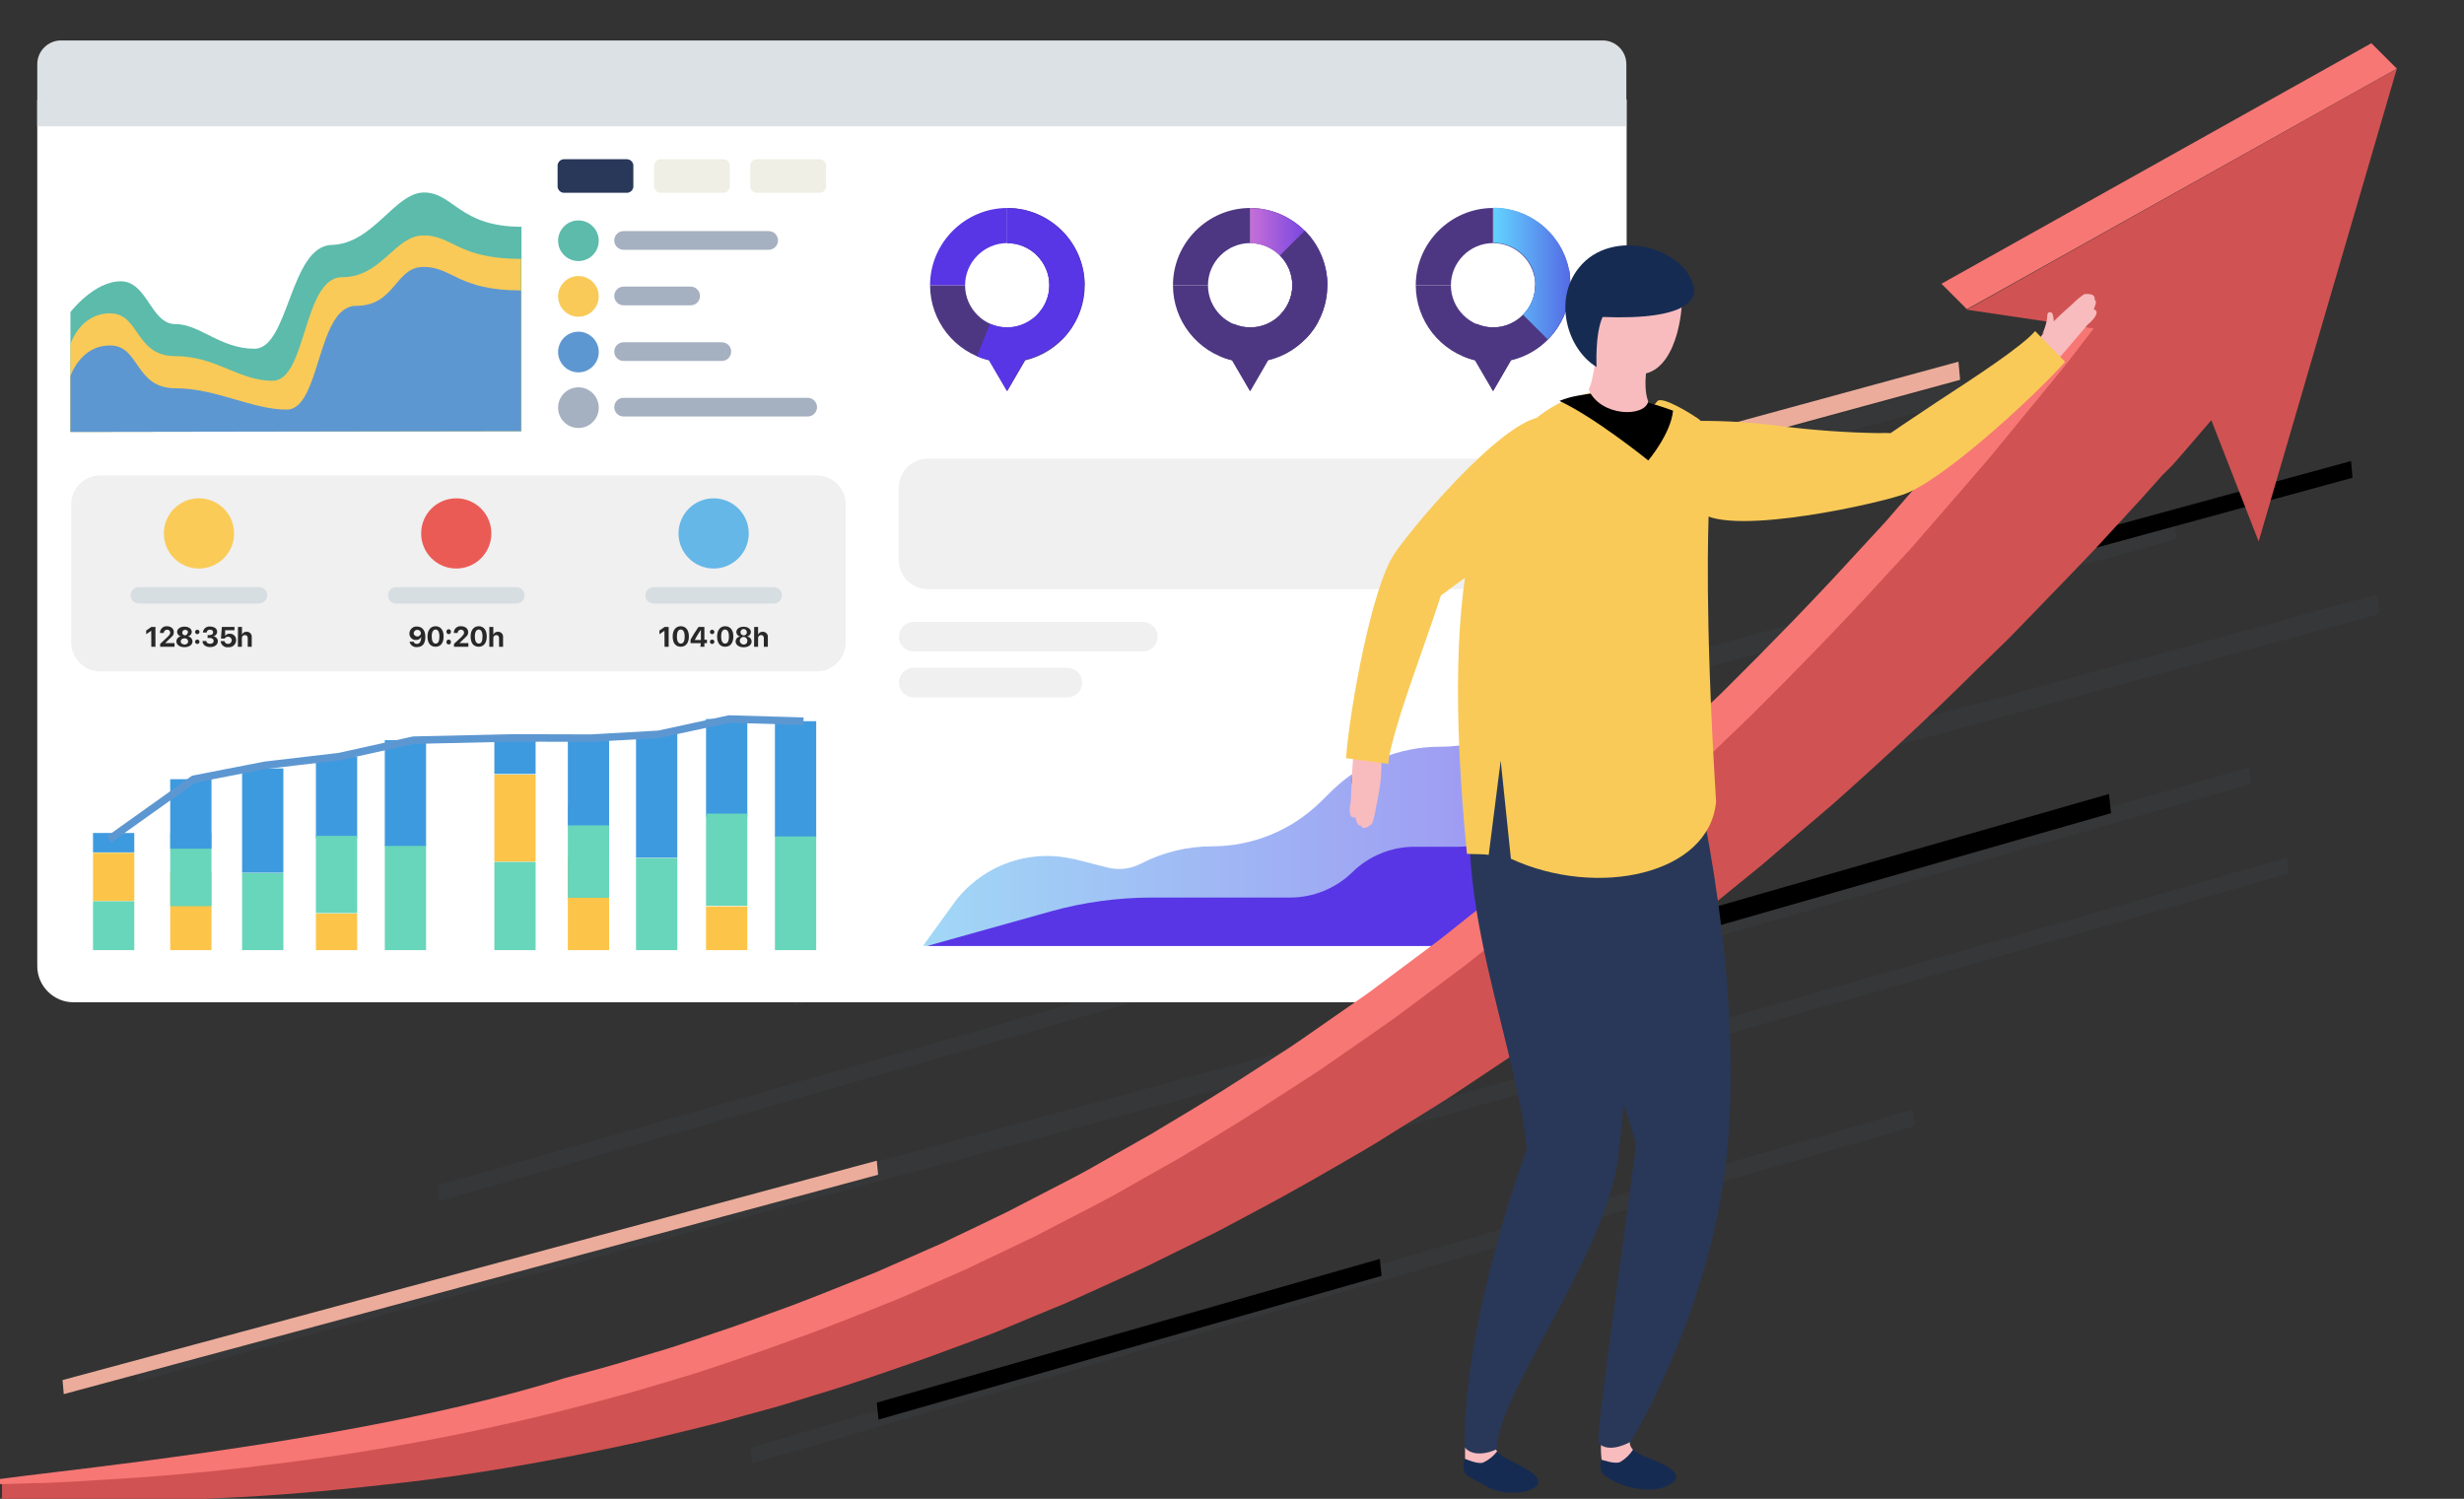 <?xml version="1.0" encoding="UTF-8" standalone="no"?><!DOCTYPE svg PUBLIC "-//W3C//DTD SVG 1.1//EN" "http://www.w3.org/Graphics/SVG/1.1/DTD/svg11.dtd"><svg width="100%" height="100%" viewBox="0 0 240 146" version="1.1" xmlns="http://www.w3.org/2000/svg" xmlns:xlink="http://www.w3.org/1999/xlink" xml:space="preserve" xmlns:serif="http://www.serif.com/" style="fill-rule:evenodd;clip-rule:evenodd;stroke-miterlimit:10;"><rect x="0" y="0" width="240" height="146" fill="#333333" stroke="none"/><g><g id="Layer_1"><g id="Group_29"><path id="Path_440" d="M219.09,74.75l-73.37,21l0.17,1.61l73.37,-21l-0.17,-1.61Z" style="fill:#525d6c;fill-opacity:0.1;fill-rule:nonzero;"/><path id="Path_441" d="M138.46,98.46l67.16,-19.25l-0.2,-1.87l-67.16,19.26l0.2,1.86Z" style="fill-rule:nonzero;"/><path id="Path_442" d="M116.06,115.71l106.85,-30.64l-0.16,-1.53l-106.85,30.64l0.16,1.53Z" style="fill:#525d6c;fill-opacity:0.1;fill-rule:nonzero;"/><path id="Path_442-2" d="M42.79,117l106.85,-30.64l-0.16,-1.53l-106.85,30.64l0.16,1.53Z" style="fill:#525d6c;fill-opacity:0.1;fill-rule:nonzero;"/><path id="Path_443" d="M73.28,142.54l113.21,-32.85l-0.17,-1.62l-113.2,32.93l0.16,1.54Z" style="fill:#525d6c;fill-opacity:0.1;fill-rule:nonzero;"/><path id="Path_444" d="M125.36,76.17l86.64,-23.64l-0.18,-1.9l-86.63,23.63l0.17,1.91Z" style="fill:#525d6c;fill-opacity:0.1;fill-rule:nonzero;"/><path id="Path_444-2" d="M145.07,83.45l86.64,-23.63l-0.17,-1.91l-86.64,23.64l0.17,1.9Z" style="fill:#525d6c;fill-opacity:0.1;fill-rule:nonzero;"/><path id="Path_445" d="M158.52,45.83l32.4,-8.83l-0.16,-1.77l-32.4,8.84l0.16,1.76Z" style="fill:#ebac9b;fill-rule:nonzero;"/><path id="Path_446" d="M180.71,59.75l48.43,-13.21l-0.14,-1.63l-48.44,13.22l0.15,1.62Z" style="fill-rule:nonzero;"/><path id="Path_447" d="M85.57,138.28l49,-14l-0.17,-1.65l-49,14l0.17,1.65Z" style="fill-rule:nonzero;"/><path id="Path_448" d="M13.38,134.58l120.26,-32.5c0.442,-0.119 0.735,-0.545 0.69,-1c-0.047,-0.504 -0.494,-0.885 -1,-0.85l-0.16,0l-119.96,32.44l0.17,1.91Z" style="fill:#525d6c;fill-opacity:0.1;fill-rule:nonzero;"/><path id="Path_449" d="M96.72,64.54l108.76,-29.41l-0.17,-1.83l-108.76,29.41l0.17,1.83Z" style="fill:#525d6c;fill-opacity:0.1;fill-rule:nonzero;"/><path id="Path_449-2" d="M77.31,98l83.44,-22.56l-0.13,-1.4l-83.44,22.53l0.13,1.43Z" style="fill:#525d6c;fill-opacity:0.1;fill-rule:nonzero;"/><path id="Path_450" d="M6.21,135.8l79.32,-21.37l-0.13,-1.37l-79.31,21.37l0.12,1.37Z" style="fill:#ebac9b;fill-rule:nonzero;"/></g><path id="Rectangle-3" d="M158.44,9.7l0,84.41c0,1.931 -1.589,3.52 -3.52,3.52l-147.77,0c-1.931,0 -3.52,-1.589 -3.52,-3.52l0,-84.41" style="fill:#fff;fill-rule:nonzero;"/><path d="M3.63,12.31l-0,-6.061c-0,-1.267 1.043,-2.31 2.31,-2.31c0.02,0 0.04,0 0.06,0.001l150.1,-0c0.003,-0 0.007,-0 0.01,-0c1.262,-0 2.3,1.038 2.3,2.3c0,0.003 0,0.007 0,0.01l0,6.06" style="fill:#dce1e5;fill-rule:nonzero;"/><path d="M82.38,49.15c0,-1.567 -1.273,-2.84 -2.84,-2.84l-69.77,0c-1.567,0 -2.84,1.273 -2.84,2.84l0,13.41c0,1.567 1.273,2.84 2.84,2.84l69.77,0c1.567,0 2.84,-1.273 2.84,-2.84l0,-13.41Z" style="fill:#f0f0f0;"/><path d="M155.77,47.51c0,-1.567 -1.273,-2.84 -2.84,-2.84l-62.55,0c-1.567,0 -2.84,1.273 -2.84,2.84l0,7.04c0,1.567 1.273,2.84 2.84,2.84l62.55,0c1.567,0 2.84,-1.273 2.84,-2.84l0,-7.04Z" style="fill:#f0f0f0;"/><g id="Button"><path id="Rectangle-4" d="M55,15.51l6,0c0.345,-0.029 0.653,0.226 0.69,0.57l0,2.13c-0.037,0.344 -0.345,0.599 -0.69,0.57l-6,0c-0.345,0.029 -0.653,-0.226 -0.69,-0.57l0,-2.13c0.037,-0.344 0.345,-0.599 0.69,-0.57Z" style="fill:#293858;fill-rule:nonzero;"/></g><g id="Button-2"><path id="Rectangle-5" d="M64.4,15.51l6,0c0.345,-0.029 0.653,0.226 0.69,0.57l0,2.13c-0.037,0.344 -0.345,0.599 -0.69,0.57l-6,0c-0.345,0.029 -0.653,-0.226 -0.69,-0.57l0,-2.13c0.037,-0.344 0.345,-0.599 0.69,-0.57Z" style="fill:#efefe6;fill-rule:nonzero;"/></g><g id="Button-3"><path id="Rectangle-6" d="M73.77,15.51l6,0c0.345,-0.029 0.653,0.226 0.69,0.57l0,2.13c-0.037,0.344 -0.345,0.599 -0.69,0.57l-6,0c-0.345,0.029 -0.653,-0.226 -0.69,-0.57l0,-2.13c0.037,-0.344 0.345,-0.599 0.69,-0.57Z" style="fill:#efefe6;fill-rule:nonzero;"/></g><g id="Content"><path id="Path_4" d="M6.86,42.07l0,-11.67c0,0 2.29,-3 4.9,-3c2.61,0 2.92,4.17 5.32,4.17c2.4,0 4.37,2.4 7.71,2.4c3.34,0 3.44,-10 7.51,-10.11c4.07,-0.11 6.15,-5.11 9,-5.11c2.85,0 3.44,3.34 9.49,3.34l0,19.91l-43.93,0.07Z" style="fill:#5cbbab;fill-rule:nonzero;"/><path id="Path_4-2" d="M6.86,42.07l0,-8.55c0,0 0.94,-3 3.86,-3c2.92,0 2.39,4.17 6.36,4.17c3.97,0 6.15,2.4 9.48,2.4c3.33,0 2.92,-10.09 6.78,-10.09c3.86,0 5.11,-4.07 7.92,-4.07c2.81,0 3.34,2.29 9.49,2.29l0,16.78l-43.89,0.07Z" style="fill:#f9ca58;fill-rule:nonzero;"/><path id="Path_4-3" d="M6.86,42.07l0,-5.42c0,0 0.94,-3 3.86,-3c2.92,0 2.39,4.17 6.36,4.17c3.97,0 7.5,2.08 10.84,2.08c3.34,0 2.92,-10.11 6.77,-10.11c3.85,0 3.76,-3.79 6.57,-3.79c2.81,0 3.34,2.29 9.49,2.29l-0,13.71l-43.89,0.07Z" style="fill:#5d97d1;fill-rule:nonzero;"/></g><path d="M98.11,20.26l0,3.42c2.255,0 4.11,1.855 4.11,4.11c0,2.255 -1.855,4.11 -4.11,4.11c-2.255,0 -4.11,-1.855 -4.11,-4.11l-3.41,0c0.002,3.466 2.399,6.503 5.77,7.31l1.75,3l1.75,-3c3.385,-0.797 5.797,-3.842 5.797,-7.32c0,-4.125 -3.394,-7.52 -7.52,-7.52c-0.009,-0 -0.018,-0 -0.027,-0Z" style="fill:#4d3782;fill-rule:nonzero;"/><path d="M90.59,27.79l3.41,0c-0,-2.251 1.849,-4.105 4.1,-4.11l0,-3.42c-4.123,0.011 -7.51,3.407 -7.51,7.53Z" style="fill:#5836e5;fill-rule:nonzero;"/><path d="M98.11,20.27l0,3.42c0.003,-0 0.007,-0 0.01,-0c2.249,-0 4.1,1.851 4.1,4.1c0,-0 0,-0 -0,-0l3.41,0c0,-0.003 0,-0.007 0,-0.01c0,-4.12 -3.39,-7.51 -7.51,-7.51c-0.003,-0 -0.007,-0 -0.01,0Z" style="fill:#5836e5;fill-rule:nonzero;"/><path d="M102.22,27.78c-0.009,1.432 -0.769,2.758 -2,3.49l-0.08,0.05c-0.626,0.372 -1.342,0.565 -2.07,0.56c-0.561,0.002 -1.117,-0.114 -1.63,-0.34l-1.29,3.17c0.378,0.161 0.77,0.288 1.17,0.38l1.75,3l0.21,-0.36l1.54,-2.67c0.994,-0.24 1.93,-0.678 2.75,-1.29l0.27,-0.21l0.24,-0.22l0.24,-0.23c0.332,-0.335 0.634,-0.7 0.9,-1.09l0.15,-0.24l0.06,-0.08l0.12,-0.22c0.027,-0.038 0.05,-0.078 0.07,-0.12l0,-0.08c0.555,-1.069 0.843,-2.256 0.84,-3.46l-3.24,-0.04Z" style="fill:#5836e5;fill-rule:nonzero;"/><path d="M101,24.88c0.769,0.769 1.202,1.813 1.202,2.9c-0,1.087 -0.433,2.131 -1.202,2.9l2.42,2.42c2.914,-2.917 2.914,-7.713 0,-10.63l-2.42,2.41Z" style="fill:#5836e5;fill-rule:nonzero;"/><path d="M121.77,20.26l0,3.42c2.255,0 4.11,1.855 4.11,4.11c0,2.255 -1.855,4.11 -4.11,4.11c-2.255,0 -4.11,-1.855 -4.11,-4.11l-3.41,0c-0.001,3.46 2.387,6.496 5.75,7.31l1.75,3l1.75,-3c3.385,-0.797 5.797,-3.842 5.797,-7.32c0,-4.125 -3.394,-7.52 -7.52,-7.52c-0.009,-0 -0.018,-0 -0.027,-0l0.02,0Z" style="fill:#4d3782;fill-rule:nonzero;"/><path d="M114.25,27.79l3.41,0c0,-2.255 1.855,-4.11 4.11,-4.11l0,-3.42c-0,-0 -0,-0 -0,-0c-4.125,-0 -7.52,3.395 -7.52,7.52c-0,0.003 -0,0.007 -0,0.01Z" style="fill:#4d3782;fill-rule:nonzero;"/><path d="M121.77,20.27l0,3.42c0.003,-0 0.007,-0 0.01,-0c2.244,-0 4.09,1.846 4.09,4.09c0,0.003 0,0.007 -0,0.01l3.42,0c0,-4.125 -3.395,-7.52 -7.52,-7.52Z" style="fill:url(#_Linear1);fill-rule:nonzero;"/><path d="M125.88,27.78c0.002,1.422 -0.738,2.746 -1.95,3.49l-0.08,0.05c-0.627,0.369 -1.342,0.562 -2.07,0.56c-0.561,0.002 -1.117,-0.114 -1.63,-0.34l-1.29,3.17c0.377,0.162 0.769,0.29 1.17,0.38l1.75,3l0.21,-0.36l1.54,-2.67c0.992,-0.238 1.925,-0.677 2.74,-1.29l0.26,-0.21l0.25,-0.22l0.24,-0.23c0.358,-0.341 0.686,-0.712 0.98,-1.11l0.15,-0.24c0.022,-0.023 0.039,-0.05 0.05,-0.08c0.047,-0.071 0.09,-0.145 0.13,-0.22l0.06,-0.12c0.005,-0.026 0.005,-0.054 0,-0.08c0.55,-1.07 0.838,-2.256 0.84,-3.46l-3.35,-0.02Z" style="fill:#4d3782;fill-rule:nonzero;"/><path d="M124.67,24.88c0.769,0.769 1.202,1.813 1.202,2.9c-0,1.087 -0.433,2.131 -1.202,2.9l2.42,2.42c2.909,-2.919 2.909,-7.711 0,-10.63l-2.42,2.41Z" style="fill:#4d3782;fill-rule:nonzero;"/><path d="M145.42,20.26l-0,3.42c0.003,-0 0.007,-0 0.01,-0c2.255,-0 4.11,1.855 4.11,4.11c-0,2.255 -1.855,4.11 -4.11,4.11c-2.255,-0 -4.11,-1.855 -4.11,-4.11l-3.42,0c0.002,3.466 2.399,6.503 5.77,7.31l1.75,3l1.75,-3c3.385,-0.797 5.797,-3.842 5.797,-7.32c0,-4.125 -3.394,-7.52 -7.52,-7.52c-0.009,-0 -0.018,-0 -0.027,-0Z" style="fill:#4d3782;fill-rule:nonzero;"/><path d="M137.9,27.79l3.42,0c-0,-2.251 1.849,-4.105 4.1,-4.11l0,-3.42c-4.127,0.005 -7.52,3.403 -7.52,7.53Z" style="fill:#4d3782;fill-rule:nonzero;"/><path d="M149.53,27.78c0.002,1.419 -0.734,2.742 -1.94,3.49l-0.09,0.05c-0.623,0.37 -1.335,0.563 -2.06,0.56c-0.558,0.001 -1.11,-0.115 -1.62,-0.34l-1.29,3.17c0.374,0.162 0.762,0.29 1.16,0.38l1.75,3l0.21,-0.36l1.54,-2.67c0.994,-0.24 1.93,-0.678 2.75,-1.29l0.26,-0.21l0.25,-0.22c0.08,-0.08 0.17,-0.15 0.24,-0.23c0.335,-0.333 0.637,-0.698 0.9,-1.09c0.06,-0.08 0.11,-0.16 0.16,-0.24l0.05,-0.08c0.04,-0.075 0.083,-0.149 0.13,-0.22l0.06,-0.12l0.05,-0.08c0.555,-1.069 0.843,-2.256 0.84,-3.46l-3.35,-0.04Z" style="fill:#4d3782;fill-rule:nonzero;"/><path d="M152.91,27l0,-0.23c0,-0.17 0,-0.33 -0.08,-0.5c-0.08,-0.17 -0.05,-0.22 -0.08,-0.34c-0.03,-0.12 -0.06,-0.25 -0.1,-0.37c-0.04,-0.12 -0.08,-0.23 -0.12,-0.35c-0.04,-0.12 -0.08,-0.23 -0.13,-0.34c-0.05,-0.11 -0.1,-0.22 -0.15,-0.33c-0.05,-0.11 -0.1,-0.23 -0.16,-0.34l-0.19,-0.32c-0.06,-0.1 -0.12,-0.21 -0.19,-0.31c-0.07,-0.1 -0.17,-0.23 -0.26,-0.34c-0.054,-0.087 -0.114,-0.171 -0.18,-0.25c-0.156,-0.193 -0.323,-0.376 -0.5,-0.55c-1.41,-1.411 -3.325,-2.204 -5.32,-2.2l0,3.42c1.136,-0.008 2.224,0.46 3,1.29c0.14,0.145 0.268,0.302 0.38,0.47c0.047,0.061 0.09,0.124 0.13,0.19c0.103,0.171 0.197,0.348 0.28,0.53c0.019,0.065 0.042,0.128 0.07,0.19c0.07,0.186 0.127,0.376 0.17,0.57l0,0.18c0.032,0.188 0.048,0.379 0.05,0.57c0.002,0.191 0,0.07 0,0.11c0.001,1.084 -0.431,2.125 -1.2,2.89l2.42,2.42c1.595,-1.59 2.39,-3.819 2.16,-6.06Z" style="fill:url(#_Linear2);fill-rule:nonzero;"/><path d="M140.26,72.74c-3.921,-0.007 -7.693,1.523 -10.5,4.26l-1.16,1.14c-2.817,2.752 -6.602,4.297 -10.54,4.3c-2.415,0 -4.795,0.58 -6.94,1.69c-0.994,0.517 -2.143,0.653 -3.23,0.38l-3.29,-0.84l-0.09,0c-4.438,-1.03 -9.081,0.739 -11.71,4.46l-2.89,4l63.71,0l0,-24.36l-6.56,3.34c-2.106,1.071 -4.437,1.63 -6.8,1.63Z" style="fill:url(#_Linear3);fill-rule:nonzero;"/><path d="M142.13,82.48l-4.41,0c-2.245,0.019 -4.397,0.909 -6,2.48c-1.62,1.581 -3.796,2.468 -6.06,2.47l-13.48,0c-3.302,0.001 -6.588,0.449 -9.77,1.33l-12.12,3.39l63.33,0l0,-14.31l-7.81,3.77c-1.148,0.556 -2.405,0.853 -3.68,0.87Z" style="fill:#5836e5;fill-rule:nonzero;"/><path d="M26.03,57.99c0,-0.442 -0.358,-0.8 -0.8,-0.8l-11.71,-0c-0.442,-0 -0.8,0.358 -0.8,0.8c0,0.442 0.358,0.8 0.8,0.8l11.71,0c0.442,0 0.8,-0.358 0.8,-0.8Z" style="fill:#d7dee2;"/><path d="M14.73,61.44l-0.49,0.34l0,-0.36l0.5,-0.35l0.4,0l0,1.93l-0.4,0l-0.01,-1.56Z" style="fill:#282828;fill-rule:nonzero;"/><path d="M16.25,61c0.41,0 0.68,0.24 0.68,0.56c0,0.32 -0.11,0.38 -0.44,0.69l-0.4,0.39l0.91,0l0,0.36l-1.4,0l0,-0.28l0.68,-0.64c0.25,-0.24 0.3,-0.33 0.3,-0.46c0,-0 0,-0 0,-0c0,-0.154 -0.126,-0.28 -0.28,-0.28c-0.003,-0 -0.007,-0 -0.01,0c-0.007,-0 -0.013,-0.001 -0.02,-0.001c-0.176,0 -0.32,0.145 -0.32,0.32c-0,0.001 -0,0.001 0,0.001l-0.37,0c-0,-0.007 -0,-0.014 -0,-0.021c-0,-0.351 0.289,-0.64 0.64,-0.64c0.01,0 0.02,0.001 0.03,0.001Z" style="fill:#282828;fill-rule:nonzero;"/><path d="M17.18,62.48c0.004,-0.253 0.199,-0.465 0.45,-0.49c-0.211,-0.037 -0.369,-0.216 -0.38,-0.43c0,-0.3 0.3,-0.52 0.72,-0.52c0.42,-0 0.71,0.22 0.71,0.52c-0.011,0.214 -0.169,0.393 -0.38,0.43c0.249,0.029 0.442,0.239 0.45,0.49c0,0.33 -0.32,0.56 -0.78,0.56c-0.46,-0 -0.79,-0.23 -0.79,-0.56Zm1.15,-0c-0.009,-0.169 -0.151,-0.303 -0.32,-0.303c-0.013,0 -0.027,0.001 -0.04,0.003c-0.22,-0 -0.37,0.13 -0.37,0.3c0,0.17 0.15,0.3 0.37,0.3c0.013,0.002 0.027,0.003 0.04,0.003c0.176,-0 0.32,-0.145 0.32,-0.32c0,-0.005 0,-0.009 0,-0.013l0,0.03Zm0,-0.86c-0.004,-0.15 -0.129,-0.272 -0.28,-0.272c-0.01,0 -0.02,0.001 -0.03,0.002c-0.148,-0 -0.27,0.122 -0.27,0.27c-0,0.148 0.122,0.27 0.27,0.27c0.146,-0.01 0.261,-0.133 0.261,-0.279c-0,-0.007 -0,-0.014 -0.001,-0.021l0.05,0.03Z" style="fill:#282828;fill-rule:nonzero;"/><path d="M19,61.56c0,-0.121 0.099,-0.22 0.22,-0.22c0,-0 0,-0 0,-0c0.115,-0 0.21,0.095 0.21,0.21c0,0.003 0,0.007 0,0.01c0,0.115 -0.095,0.21 -0.21,0.21c-0.003,0 -0.007,0 -0.01,0c-0.115,0 -0.21,-0.095 -0.21,-0.21c-0,0 -0,0 0,0Zm0,0.95c-0,-0 -0,-0 -0,-0c-0,-0.115 0.095,-0.21 0.21,-0.21c0.003,-0 0.007,-0 0.01,0c0.115,-0 0.21,0.095 0.21,0.21c0,0.003 0,0.007 0,0.01c0,0.115 -0.095,0.21 -0.21,0.21c0,0 0,0 0,0c-0.121,0 -0.22,-0.099 -0.22,-0.22Z" style="fill:#282828;fill-rule:nonzero;"/><path d="M20.22,61.86l0.21,0c0.2,0 0.33,-0.1 0.33,-0.26c0,-0.16 -0.1,-0.26 -0.3,-0.26c-0.013,-0.002 -0.027,-0.003 -0.041,-0.003c-0.152,0 -0.28,0.121 -0.289,0.273l-0.37,0c0.024,-0.327 0.3,-0.584 0.628,-0.584c0.024,-0 0.048,0.001 0.072,0.004c0.41,0 0.69,0.2 0.69,0.51c-0.004,0.231 -0.181,0.425 -0.41,0.45c0.003,-0 0.007,-0 0.01,-0c0.254,-0 0.465,0.206 0.47,0.46c0,0.35 -0.31,0.58 -0.75,0.58c-0.44,0 -0.74,-0.23 -0.75,-0.59l0.38,0c0,0.16 0.15,0.27 0.37,0.27c0.22,0 0.34,-0.11 0.34,-0.28c0,-0.17 -0.14,-0.29 -0.37,-0.29l-0.22,0l0,-0.28Z" style="fill:#282828;fill-rule:nonzero;"/><path d="M21.49,62.45l0.37,0c0.035,0.167 0.19,0.284 0.36,0.27c0.192,0 0.35,-0.158 0.35,-0.35c0,-0.192 -0.158,-0.35 -0.35,-0.35c-0.138,-0.008 -0.269,0.061 -0.34,0.18l-0.36,0l0.09,-1.13l1.23,0l-0,0.32l-0.91,0l-0,0.55c0.1,-0.141 0.267,-0.221 0.44,-0.21c0.01,-0.001 0.021,-0.001 0.031,-0.001c0.329,0 0.6,0.271 0.6,0.6c-0,0.01 -0,0.021 -0.001,0.031c0,0.001 0,0.002 0,0.004c0,0.373 -0.307,0.68 -0.68,0.68c-0.023,-0 -0.047,-0.002 -0.07,-0.004c-0.037,0.006 -0.074,0.01 -0.112,0.01c-0.338,-0 -0.622,-0.263 -0.648,-0.6Z" style="fill:#282828;fill-rule:nonzero;"/><path d="M23.18,61.07l0.39,0l0,0.75c0.073,-0.181 0.256,-0.294 0.45,-0.28c0.008,-0 0.016,-0.001 0.024,-0.001c0.263,0 0.48,0.217 0.48,0.48c-0,0.021 -0.001,0.041 -0.004,0.061l0,0.92l-0.39,0l0,-0.84c0,-0.18 -0.09,-0.3 -0.27,-0.3c-0.004,-0 -0.008,-0 -0.012,-0c-0.159,-0 -0.29,0.131 -0.29,0.29c0,0.01 0.001,0.02 0.002,0.03l0,0.82l-0.39,0l0.01,-1.93Z" style="fill:#282828;fill-rule:nonzero;"/><circle cx="19.38" cy="51.96" r="3.42" style="fill:#facb57;"/><path d="M76.17,57.99c0,-0.442 -0.358,-0.8 -0.8,-0.8l-11.71,-0c-0.442,-0 -0.8,0.358 -0.8,0.8c-0,0.442 0.358,0.8 0.8,0.8l11.71,0c0.442,0 0.8,-0.358 0.8,-0.8Z" style="fill:#d7dee2;"/><path d="M64.72,61.44l-0.49,0.34l0,-0.36l0.5,-0.35l0.4,0l0,1.93l-0.4,0l-0.01,-1.56Z" style="fill:#282828;fill-rule:nonzero;"/><path d="M65.52,62c0,-0.62 0.3,-1 0.79,-1c0.49,0 0.79,0.38 0.79,1c0,0.62 -0.3,1 -0.79,1c-0.49,0 -0.79,-0.34 -0.79,-1Zm1.17,0c0,-0.44 -0.14,-0.68 -0.38,-0.68c-0.24,0 -0.38,0.24 -0.38,0.68c0,0.44 0.14,0.69 0.38,0.69c0.24,0 0.38,-0.21 0.38,-0.69Z" style="fill:#282828;fill-rule:nonzero;"/><path d="M68.26,62.65l-1,0l0,-0.34c0.235,-0.428 0.496,-0.842 0.78,-1.24l0.57,0l0,1.25l0.25,0l0,0.33l-0.25,0l0,0.35l-0.39,0l0.04,-0.35Zm-0.6,-0.31l0.61,0l0,-1c-0.217,0.323 -0.418,0.656 -0.6,1l-0.01,0Z" style="fill:#282828;fill-rule:nonzero;"/><path d="M69.15,61.56c-0,-0.003 -0,-0.007 -0,-0.01c-0,-0.115 0.095,-0.21 0.21,-0.21c-0,-0 -0,-0 0,0c0.121,0 0.22,0.099 0.22,0.22c0,0 0,0 0,0c0,0.115 -0.095,0.21 -0.21,0.21c-0.003,0 -0.007,0 -0.01,0c-0.115,0 -0.21,-0.095 -0.21,-0.21Zm0,0.95c0,-0.115 0.095,-0.21 0.21,-0.21c0.003,-0 0.007,-0 0.01,-0c0.115,-0 0.21,0.095 0.21,0.21c0,-0 0,-0 0,0c0,0.121 -0.099,0.22 -0.22,0.22c-0,0 -0,0 -0,0c-0.115,0 -0.21,-0.095 -0.21,-0.21c-0,-0.003 -0,-0.007 0,-0.01Z" style="fill:#282828;fill-rule:nonzero;"/><path d="M69.85,62c-0,-0.62 0.3,-1 0.79,-1c0.49,0 0.79,0.38 0.79,1c-0,0.62 -0.3,1 -0.79,1c-0.49,0 -0.79,-0.34 -0.79,-1Zm1.15,0c-0,-0.44 -0.14,-0.68 -0.38,-0.68c-0.24,0 -0.38,0.24 -0.38,0.68c-0,0.44 0.14,0.69 0.38,0.69c0.24,0 0.38,-0.21 0.38,-0.69Z" style="fill:#282828;fill-rule:nonzero;"/><path d="M71.65,62.48c0.009,-0.249 0.202,-0.455 0.45,-0.48c-0.213,-0.033 -0.373,-0.215 -0.38,-0.43c-0,-0.3 0.29,-0.52 0.71,-0.52c0.42,-0 0.71,0.22 0.71,0.52c-0.007,0.215 -0.167,0.397 -0.38,0.43c0.251,0.025 0.446,0.237 0.45,0.49c-0,0.33 -0.32,0.56 -0.78,0.56c-0.46,-0 -0.78,-0.24 -0.78,-0.57Zm1.14,-0c0.004,-0.023 0.007,-0.046 0.007,-0.07c-0,-0.203 -0.167,-0.37 -0.37,-0.37c-0.203,0 -0.37,0.167 -0.37,0.37c-0,0.203 0.167,0.37 0.37,0.37c0.001,0 0.002,0 0.003,-0c0.013,0.002 0.027,0.003 0.04,0.003c0.176,-0 0.32,-0.145 0.32,-0.32c0,-0.005 0,-0.009 0,-0.013l0,0.03Zm-0.05,-0.86c0.002,-0.013 0.003,-0.027 0.003,-0.04c-0,-0.17 -0.14,-0.31 -0.31,-0.31c-0.17,0 -0.31,0.14 -0.31,0.31c-0,0.169 0.138,0.309 0.307,0.31c0.01,0.001 0.021,0.002 0.031,0.002c0.153,-0 0.28,-0.127 0.28,-0.28c-0,-0.008 -0,-0.015 -0.001,-0.022l0,0.03Z" style="fill:#282828;fill-rule:nonzero;"/><path d="M73.46,61.07l0.38,0l-0,0.75c0.076,-0.179 0.256,-0.291 0.45,-0.28c0.008,-0 0.016,-0.001 0.024,-0.001c0.263,0 0.48,0.217 0.48,0.48c-0,0.021 -0.001,0.041 -0.004,0.061l-0,0.92l-0.39,0l-0,-0.84c-0,-0.18 -0.09,-0.3 -0.27,-0.3c-0.001,-0 -0.001,-0 -0.002,-0c-0.159,-0 -0.29,0.131 -0.29,0.29c0,0.01 0.001,0.02 0.002,0.03l-0,0.82l-0.39,0l0.01,-1.93Z" style="fill:#282828;fill-rule:nonzero;"/><circle cx="69.51" cy="51.96" r="3.42" style="fill:#65b7e7;"/><path d="M51.1,57.99c0,-0.442 -0.358,-0.8 -0.8,-0.8l-11.71,-0c-0.442,-0 -0.8,0.358 -0.8,0.8c-0,0.442 0.358,0.8 0.8,0.8l11.71,0c0.442,0 0.8,-0.358 0.8,-0.8Z" style="fill:#d7dee2;"/><path d="M39.89,62.51l0.4,0c0.042,0.137 0.177,0.226 0.32,0.21c0.29,0 0.42,-0.28 0.42,-0.69c-0.085,0.202 -0.292,0.327 -0.51,0.31c-0.01,0.001 -0.02,0.001 -0.03,0.001c-0.335,-0 -0.61,-0.276 -0.61,-0.61l-0,-0.024c-0,-0.373 0.307,-0.68 0.68,-0.68c0.02,0 0.04,0.001 0.06,0.003c0.43,0 0.81,0.29 0.81,1c0,0.71 -0.31,1 -0.81,1c-0.339,0.039 -0.656,-0.187 -0.73,-0.52Zm1.11,-0.81c0,-0.003 0,-0.007 0,-0.01c0,-0.187 -0.153,-0.34 -0.34,-0.34c-0.003,-0 -0.007,-0 -0.01,0c-0.003,-0 -0.007,-0 -0.01,-0c-0.192,-0 -0.35,0.158 -0.35,0.35c-0,-0 -0,-0 -0,0c0.029,0.173 0.18,0.3 0.355,0.3c0.175,0 0.326,-0.127 0.355,-0.3Z" style="fill:#282828;fill-rule:nonzero;"/><path d="M41.64,62c0,-0.62 0.3,-1 0.79,-1c0.49,0 0.78,0.38 0.78,1c0,0.62 -0.29,1 -0.78,1c-0.49,0 -0.79,-0.34 -0.79,-1Zm1.16,0c0,-0.44 -0.14,-0.68 -0.37,-0.68c-0.23,0 -0.38,0.24 -0.38,0.68c0,0.44 0.14,0.69 0.38,0.69c0.24,0 0.37,-0.21 0.37,-0.69Z" style="fill:#282828;fill-rule:nonzero;"/><path d="M43.49,61.56c-0.003,-0.015 -0.005,-0.031 -0.005,-0.047c0,-0.12 0.099,-0.22 0.22,-0.22c0.121,0 0.22,0.1 0.22,0.22c0,0.016 -0.002,0.032 -0.005,0.047c0,0.115 -0.095,0.21 -0.21,0.21c-0.003,0 -0.007,0 -0.01,0c-0.115,0 -0.21,-0.095 -0.21,-0.21c-0,0 -0,0 0,0Zm0,0.95c-0,-0 -0,-0 -0,-0c-0,-0.115 0.095,-0.21 0.21,-0.21c0.003,-0 0.007,-0 0.01,0c0.115,-0 0.21,0.095 0.21,0.21c0.003,0.015 0.005,0.031 0.005,0.047c0,0.12 -0.099,0.22 -0.22,0.22c-0.121,-0 -0.22,-0.1 -0.22,-0.22c0,-0.016 0.002,-0.032 0.005,-0.047Z" style="fill:#282828;fill-rule:nonzero;"/><path d="M44.91,61c0.41,0 0.69,0.24 0.69,0.56c-0,0.32 -0.12,0.38 -0.44,0.69l-0.41,0.39l0.87,0l-0,0.36l-1.4,0l-0,-0.28l0.69,-0.64c0.24,-0.24 0.29,-0.33 0.29,-0.46c0,-0.004 0,-0.007 0,-0.011c0,-0.148 -0.122,-0.27 -0.27,-0.27c-0.007,0 -0.013,0 -0.02,0.001c-0.007,-0 -0.013,-0.001 -0.02,-0.001c-0.176,0 -0.32,0.145 -0.32,0.32c-0,0.001 -0,0.001 0,0.001l-0.37,0c-0,-0.008 -0,-0.016 -0,-0.024c-0,-0.351 0.288,-0.64 0.64,-0.64c0.023,0 0.047,0.001 0.07,0.004Z" style="fill:#282828;fill-rule:nonzero;"/><path d="M45.84,62c0,-0.62 0.3,-1 0.79,-1c0.49,0 0.78,0.38 0.78,1c0,0.62 -0.29,1 -0.78,1c-0.49,0 -0.79,-0.34 -0.79,-1Zm1.16,0c0,-0.44 -0.14,-0.68 -0.37,-0.68c-0.23,0 -0.38,0.24 -0.38,0.68c0,0.44 0.14,0.69 0.38,0.69c0.24,0 0.37,-0.21 0.37,-0.69Z" style="fill:#282828;fill-rule:nonzero;"/><path d="M47.66,61.07l0.39,0l-0,0.75c0.076,-0.179 0.256,-0.291 0.45,-0.28c0.008,-0 0.016,-0.001 0.024,-0.001c0.263,0 0.48,0.217 0.48,0.48c-0,0.021 -0.001,0.041 -0.004,0.061l-0,0.92l-0.39,0l-0,-0.84c-0,-0.18 -0.09,-0.3 -0.27,-0.3c-0.001,-0 -0.001,-0 -0.002,-0c-0.159,-0 -0.29,0.131 -0.29,0.29c0,0.01 0.001,0.02 0.002,0.03l-0,0.82l-0.39,0l-0,-1.93Z" style="fill:#282828;fill-rule:nonzero;"/><circle cx="44.44" cy="51.96" r="3.42" style="fill:#eb5b55;"/><path d="M79.58,39.66c0,-0.502 -0.408,-0.91 -0.91,-0.91l-17.93,-0c-0.502,-0 -0.91,0.408 -0.91,0.91c-0,0.502 0.408,0.91 0.91,0.91l17.93,0c0.502,0 0.91,-0.408 0.91,-0.91Z" style="fill:#a5b0c0;"/><path d="M75.78,23.42c0,-0.502 -0.408,-0.91 -0.91,-0.91l-14.13,0c-0.502,0 -0.91,0.408 -0.91,0.91c-0,0.502 0.408,0.91 0.91,0.91l14.13,0c0.502,0 0.91,-0.408 0.91,-0.91Z" style="fill:#a5b0c0;"/><path d="M112.76,62.02c0,-0.795 -0.645,-1.44 -1.44,-1.44l-22.32,-0c-0.795,-0 -1.44,0.645 -1.44,1.44c0,0.795 0.645,1.44 1.44,1.44l22.32,0c0.795,0 1.44,-0.645 1.44,-1.44Z" style="fill:#f0f0f0;"/><path d="M105.41,66.49c0,-0.795 -0.645,-1.44 -1.44,-1.44l-14.97,0c-0.795,0 -1.44,0.645 -1.44,1.44c0,0.795 0.645,1.44 1.44,1.44l14.97,0c0.795,0 1.44,-0.645 1.44,-1.44Z" style="fill:#f0f0f0;"/><path d="M68.18,28.83c-0,-0.502 -0.408,-0.91 -0.91,-0.91l-6.53,0c-0.502,0 -0.91,0.408 -0.91,0.91c-0,0.502 0.408,0.91 0.91,0.91l6.53,0c0.502,0 0.91,-0.408 0.91,-0.91Z" style="fill:#a5b0c0;"/><path d="M71.22,34.25c0,-0.502 -0.408,-0.91 -0.91,-0.91l-9.57,0c-0.502,0 -0.91,0.408 -0.91,0.91c-0,0.502 0.408,0.91 0.91,0.91l9.57,0c0.502,0 0.91,-0.408 0.91,-0.91Z" style="fill:#a5b0c0;"/><circle cx="56.34" cy="23.45" r="1.98" style="fill:#5cbbab;"/><circle cx="56.34" cy="28.87" r="1.98" style="fill:#f9ca58;"/><circle cx="56.34" cy="34.29" r="1.98" style="fill:#5d97d1;"/><circle cx="56.34" cy="39.71" r="1.98" style="fill:#a5b0c0;"/><rect x="9.06" y="83.07" width="4.02" height="4.71" style="fill:#fcc549;"/><rect x="9.06" y="87.79" width="4.02" height="4.76" style="fill:#67d6ba;"/><rect x="9.06" y="81.14" width="4.02" height="1.89" style="fill:#3e9adf;"/><rect x="23.58" y="85.04" width="4.02" height="7.51" style="fill:#67d6ba;"/><rect x="23.58" y="74.85" width="4.02" height="10.16" style="fill:#3e9adf;"/><rect x="37.48" y="82.27" width="4.02" height="10.28" style="fill:#67d6ba;"/><rect x="37.48" y="72.1" width="4.02" height="10.3" style="fill:#3e9adf;"/><rect x="30.77" y="88.98" width="4.02" height="3.57" style="fill:#fcc549;"/><rect x="30.77" y="73.7" width="4.02" height="7.96" style="fill:#3e9adf;"/><rect x="30.77" y="81.42" width="4.02" height="7.52" style="fill:#67d6ba;"/><rect x="16.58" y="85.02" width="4.02" height="7.53" style="fill:#fcc549;"/><rect x="16.58" y="81.14" width="4.02" height="7.13" style="fill:#67d6ba;"/><rect x="16.58" y="75.9" width="4.02" height="6.77" style="fill:#3e9adf;"/><rect x="48.15" y="75.45" width="4.02" height="8.49" style="fill:#fcc549;"/><rect x="48.15" y="83.96" width="4.02" height="8.59" style="fill:#67d6ba;"/><rect x="48.15" y="71.98" width="4.02" height="3.41" style="fill:#3e9adf;"/><rect x="61.95" y="83.58" width="4.02" height="8.97" style="fill:#67d6ba;"/><rect x="61.95" y="71.42" width="4.02" height="12.13" style="fill:#3e9adf;"/><rect x="75.48" y="81.34" width="4.02" height="11.21" style="fill:#67d6ba;"/><rect x="75.48" y="70.25" width="4.02" height="11.23" style="fill:#3e9adf;"/><rect x="68.77" y="88.29" width="4.02" height="4.26" style="fill:#fcc549;"/><rect x="68.77" y="70.04" width="4.02" height="9.51" style="fill:#3e9adf;"/><rect x="68.77" y="79.25" width="4.02" height="8.98" style="fill:#67d6ba;"/><rect x="55.31" y="83.56" width="4.02" height="8.99" style="fill:#fcc549;"/><rect x="55.31" y="78.48" width="4.02" height="8.97" style="fill:#67d6ba;"/><rect x="55.31" y="71.88" width="4.02" height="8.52" style="fill:#3e9adf;"/><path d="M10.63,81.76l8.23,-5.86l6.92,-1.35l7.25,-0.85l7.24,-1.6l9.73,-0.22l7.59,0.02l6.55,-0.37l6.88,-1.49l7.24,0.21" style="fill:none;fill-rule:nonzero;stroke:#5d97d1;stroke-width:0.73px;"/><path d="M55,134.24c1.61,-0.44 3.26,-0.85 4.9,-1.34l5,-1.49c1.67,-0.52 3.34,-1.11 5,-1.66c1.66,-0.55 3.39,-1.18 5.1,-1.81c3.43,-1.2 6.84,-2.63 10.3,-4l5.16,-2.27l1.3,-0.57l1.28,-0.62l2.58,-1.23l2.58,-1.25c0.85,-0.43 1.7,-0.88 2.55,-1.32c1.7,-0.89 3.42,-1.74 5.11,-2.67l5,-2.83l1.26,-0.71l1.24,-0.75l2.49,-1.49c3.33,-2 6.54,-4.12 9.77,-6.2c1.6,-1.07 3.16,-2.19 4.74,-3.28l2.35,-1.63c0.79,-0.54 1.53,-1.13 2.3,-1.69l4.55,-3.4c0.76,-0.55 1.49,-1.15 2.22,-1.73l2.2,-1.75l2.17,-1.73c0.73,-0.57 1.45,-1.14 2.15,-1.75l4.17,-3.54l2,-1.75l2,-1.8l3.91,-3.54c1.3,-1.15 2.54,-2.36 3.76,-3.54l3.64,-3.49c4.71,-4.67 9.08,-9.17 13,-13.47l2.88,-3.12c0.9,-1.05 1.79,-2.07 2.66,-3.07c1.73,-2 3.38,-3.87 4.91,-5.67l4.18,-5.1l1.86,-2.26l0.86,-1.06l0.8,-1l6.51,-8.4l11.64,9.27l-7.08,8.29l-0.88,1l-1,1.05l-2,2.24l-4.6,5c-1.67,1.77 -3.48,3.62 -5.38,5.59l-2.91,3l-3.15,3.07c-4.25,4.23 -9,8.64 -14.14,13.21l-3.94,3.48c-1.33,1.15 -2.67,2.33 -4.08,3.45l-4.25,3.45l-2.15,1.75l-2.23,1.69l-4.5,3.44c-0.75,0.58 -1.53,1.13 -2.31,1.69l-2.35,1.68l-2.36,1.68c-0.79,0.56 -1.57,1.14 -2.39,1.67l-4.89,3.26c-0.82,0.53 -1.62,1.1 -2.47,1.62l-2.52,1.56c-1.68,1 -3.36,2.11 -5.07,3.12c-3.45,2 -6.87,4 -10.42,5.87l-2.64,1.41l-1.32,0.7l-6.7,3.3c-1.79,0.86 -3.61,1.65 -5.41,2.48c-0.9,0.4 -1.79,0.82 -2.7,1.21l-2.72,1.13l-2.71,1.12l-1.36,0.56l-1.36,0.52l-5.42,2.05c-3.64,1.26 -7.21,2.53 -10.79,3.59c-1.78,0.54 -3.54,1.1 -5.31,1.57c-1.77,0.47 -3.51,1 -5.25,1.42l-5.17,1.26c-1.7,0.41 -3.4,0.73 -5.06,1.1c-6.68,1.37 -13.07,2.24 -18.94,3.13c-12.176,1.83 -24.477,2.71 -36.79,2.63c-12.313,-0.08 29.21,-2.31 54.64,-10.33Z" style="fill:#f77774;fill-rule:nonzero;"/><path d="M189.1,27.64l41.88,-23.43l2.48,2.48l-41.88,23.43l-2.48,-2.48Z" style="fill:#f77774;fill-rule:nonzero;"/><path d="M3,144.48c1.85,0 4.53,-0.18 7.94,-0.39c3.41,-0.21 7.56,-0.52 12.29,-1.06c4.73,-0.54 10.06,-1.24 15.81,-2.26c5.75,-1.02 12,-2.36 18.41,-4.05c1.61,-0.44 3.26,-0.85 4.9,-1.34l5,-1.49c1.67,-0.52 3.34,-1.1 5,-1.66c1.66,-0.56 3.39,-1.18 5.1,-1.81c3.43,-1.2 6.84,-2.63 10.3,-4l5.25,-2.3l1.29,-0.57l1.28,-0.62l5.16,-2.46c0.86,-0.43 1.7,-0.88 2.55,-1.32c1.7,-0.89 3.42,-1.74 5.11,-2.67l5,-2.83l1.26,-0.71l1.25,-0.74l2.48,-1.5c3.33,-2 6.54,-4.12 9.77,-6.2c1.6,-1.07 3.16,-2.19 4.74,-3.27l2.35,-1.64c0.79,-0.54 1.53,-1.13 2.3,-1.69l4.55,-3.4c0.76,-0.55 1.49,-1.15 2.22,-1.73l2.2,-1.74l2.18,-1.74c0.72,-0.57 1.44,-1.14 2.14,-1.75l4.17,-3.54l2.06,-1.75l2,-1.79c1.31,-1.2 2.62,-2.38 3.91,-3.55c1.29,-1.17 2.54,-2.35 3.76,-3.54l3.64,-3.49c4.71,-4.67 9.08,-9.17 13,-13.47l2.88,-3.12l2.66,-3.07c1.73,-2 3.38,-3.87 4.91,-5.67l4.18,-5.1l1.86,-2.26l0.86,-1.06l0.8,-1l2.41,-3.13l-12.35,-1.83l41.88,-23.48l-13.46,46.05l-4.61,-11.81l-2.9,3.37l-0.88,1l-1,1l-2,2.24l-4.6,5c-1.67,1.77 -3.48,3.62 -5.38,5.59l-2.91,3l-3.15,3.07c-4.25,4.23 -9,8.65 -14.14,13.21l-4,3.42c-1.33,1.15 -2.67,2.33 -4.08,3.45l-4.24,3.45l-2.11,1.86l-2.22,1.69l-4.51,3.44c-0.75,0.58 -1.53,1.14 -2.31,1.69l-2.35,1.68l-2.36,1.68c-0.79,0.56 -1.57,1.14 -2.39,1.67l-4.89,3.26c-0.82,0.53 -1.62,1.1 -2.47,1.62l-2.5,1.56c-1.68,1 -3.35,2.11 -5.07,3.12c-3.45,2 -6.87,4 -10.42,5.87l-2.64,1.41l-1.32,0.7l-6.7,3.3c-1.79,0.86 -3.61,1.65 -5.41,2.48c-0.9,0.4 -1.79,0.82 -2.7,1.21l-2.74,1.13l-2.71,1.13l-1.35,0.56l-1.37,0.52l-5.42,2c-3.64,1.26 -7.21,2.53 -10.79,3.59c-1.78,0.55 -3.54,1.11 -5.31,1.57c-1.77,0.46 -3.51,1 -5.25,1.42l-5.17,1.26c-1.7,0.41 -3.4,0.73 -5.06,1.1c-6.68,1.37 -13,2.44 -18.94,3.13c-5.94,0.69 -11.31,1.19 -16.12,1.45c-4.81,0.26 -9,0.36 -12.45,0.41c-3.45,0.05 -6.17,-0 -8,-0l-2.86,-0.05l-0,-1.61l2.8,-0.1Z" style="fill:#d15252;fill-rule:nonzero;"/><path d="M200.044,31.299c0.602,-0.63 1.675,-1.557 1.756,-1.629c0.363,-0.367 0.758,-0.702 1.18,-1c0.29,-0.066 0.594,-0.041 0.87,0.07c0.148,0.106 0.216,0.294 0.17,0.47c0.35,0.13 -0.15,0.94 -0.06,0.95c0.39,0.06 0.43,0.6 -0.63,1.47c-0.06,0.05 -2.23,2.69 -3,3.48c-0.631,-0.649 -1.2,-1.355 -1.7,-2.11c0.162,-0.228 0.331,-0.451 0.507,-0.669c-0.074,0.053 -0.149,0.128 -0.227,0.239c0.243,-0.506 0.408,-1.045 0.49,-1.6c0.03,-0.3 -0.03,-0.63 0.37,-0.54c0.163,0 0.255,0.464 0.274,0.869Z" style="fill:#f8bcbf;fill-rule:nonzero;"/><path d="M165.39,41c2.756,-0.024 5.51,0.153 8.24,0.53c3.106,0.387 6.23,0.608 9.36,0.66c0.386,-0.021 0.774,-0.021 1.16,0c1.16,-0.81 2.77,-1.86 4.46,-3c3.7,-2.41 8.3,-5.41 9.62,-6.94l2.92,3c-3.38,3.75 -12.15,11.75 -15.85,12.95c-3.7,1.2 -18.61,4.35 -20.1,1.19c-0.5,-1.06 -1,-7 -0.42,-8c0.131,-0.219 0.357,-0.363 0.61,-0.39Z" style="fill:#f9ca58;fill-rule:nonzero;"/><path d="M156.07,141.23l2.15,-1.2c0,0 0.46,0.69 0.84,1.14c0.72,0.86 4.2,1.48 4.2,2.7c0,0.62 -1.29,1.17 -2.35,1.22c-0.864,0.034 -1.727,-0.085 -2.55,-0.35c-0.826,-0.237 -1.598,-0.634 -2.27,-1.17c-0.232,-0.438 -0.265,-0.956 -0.09,-1.42c-0.11,-0.69 0.07,-0.92 0.07,-0.92Z" style="fill:#162b52;fill-rule:nonzero;"/><path d="M158.84,140c-0.192,0.408 -0.103,0.896 0.22,1.21c-0.315,0.494 -0.743,0.906 -1.25,1.2c-0.47,0.25 -1.81,-0.22 -1.81,-0.22c-0.066,-0.554 -0.083,-1.113 -0.05,-1.67l2.89,-0.52Z" style="fill:#f8bcbf;fill-rule:nonzero;"/><path d="M164.3,71.73c0.21,1.48 5.51,21.12 4,39.62c-1.31,15.91 -9.47,29.09 -9.47,29.09c0,0 -2.12,1.25 -3.17,0.09c0,-2.78 3.77,-28.8 3.69,-29.09c-2.55,-8.86 -8.45,-24.2 -9.47,-25l0,-13.53c5.17,0.34 12.7,-0.43 14.42,-1.18Z" style="fill:#293858;fill-rule:nonzero;"/><path d="M142.839,141.19l2.24,-1c-0,0 0.4,0.72 0.75,1.2c0.65,0.91 4.07,1.8 4,3c-0.05,0.62 -1.39,1.07 -2.44,1c-0.873,0.035 -1.741,-0.155 -2.52,-0.55c-0.67,-0.47 -2,-0.95 -2.17,-1.34c-0.205,-0.454 -0.205,-0.976 -0,-1.43c-0.05,-0.66 0.14,-0.88 0.14,-0.88Z" style="fill:#162b52;fill-rule:nonzero;"/><path d="M145.539,140.07c-0.11,0.455 -0.003,0.935 0.29,1.3c-0.355,0.467 -0.819,0.841 -1.35,1.09c-0.48,0.22 -1.78,-0.36 -1.78,-0.36l-0,-1.72l2.84,-0.31Z" style="fill:#f8bcbf;fill-rule:nonzero;"/><path d="M145.519,70.165c4.49,-1.9 10.93,0.62 12.68,2.89c0.09,1.5 1.67,21.17 -0.57,39.63c-1.18,9.65 -11.82,23.11 -11.82,28.43c-0,0.11 -2.21,1.08 -3.17,-0.16c-0,-13.1 6.08,-29 6.08,-29c-1.11,-11.6 -9.64,-29.53 -3.2,-41.79Z" style="fill:#293858;fill-rule:nonzero;"/><path d="M152.461,39c0.925,-0.41 3.847,-1.1 3.847,-1.1c-0,0 2.015,2.06 3.358,2.2c0.678,-0.037 1.312,-0.401 1.744,-1c0.433,-0.599 3.306,1.21 3.908,1.62c2.32,1.6 1.178,6.38 1.108,9.35c0,1 -0.436,9.32 0.724,28c-0.611,7.09 -11.514,9.48 -19.984,5.58l-0.994,-9.56l-1.169,9.18c-0.541,-0.09 -1.683,-0.06 -2.119,-0.1c-2.792,-28.3 1.282,-40.47 9.577,-44.17Z" style="fill:#f9ca58;fill-rule:nonzero;"/><path d="M153.606,38.554l1.824,-0.304c-0,-0 1.848,1.493 3.085,1.595c0.625,-0.026 1.21,-0.289 1.607,-0.725c0.965,0.242 1.912,0.537 2.837,0.884c-0.217,2.255 -2.411,4.851 -2.411,4.851c0,-0 -5.215,-4.213 -8.654,-5.801c0.548,-0.225 1.122,-0.393 1.712,-0.5Z" style="fill-rule:nonzero;"/><path d="M156.225,29.738c0.213,-1.67 1.588,-3.011 3.305,-3.138c2,-0.1 3.86,0.39 4.27,2.25c0.14,0.67 -0.24,6.66 -3.45,7.52c-0.011,0.003 -0.021,0.006 -0.032,0.008c-0.08,0.941 -0.071,1.972 0.222,2.722c-0.32,1.57 -4.66,1.51 -5.81,-1.16c0.479,-0.719 0.959,-4.434 0.812,-6.009c-0.208,-0.198 -0.371,-0.443 -0.472,-0.721c-0.107,-0.609 0.228,-1.216 0.8,-1.45c0.118,-0.019 0.237,-0.026 0.355,-0.022Z" style="fill:#f8bcbf;fill-rule:nonzero;"/><path d="M153.779,26.097c3.16,-4 10.38,-2.05 11.23,1.94c0.19,0.88 -0.27,3.18 -8.91,2.84c-0.75,1.61 -0.59,4.87 -0.59,4.87c-2.9,-1.77 -4.21,-6.56 -1.73,-9.65Z" style="fill:#162b52;fill-rule:nonzero;"/><path d="M132.89,77c-0.19,0.18 -1.16,-0.45 -1.27,-0.68c-0.11,-0.65 0.27,-0.71 0.08,-1.3c0.261,0.499 0.598,0.955 1,1.35c0.2,0.21 0.5,0.36 0.19,0.63Z" style="fill:#8e6947;fill-rule:nonzero;"/><path d="M134.465,76.112c-0.07,0.77 -0.42,2.48 -0.45,2.6c-0.076,0.498 -0.193,0.99 -0.35,1.47c-0.191,0.232 -0.45,0.399 -0.74,0.48c-0.178,0.001 -0.341,-0.106 -0.41,-0.27c-0.37,0.11 -0.46,-0.84 -0.54,-0.8c-0.34,0.19 -0.7,-0.21 -0.4,-1.54c0,-0.08 0.13,-3.49 0.25,-4.58c0.926,0.141 1.834,0.379 2.71,0.71c0.021,0.644 -0.002,1.289 -0.07,1.93Z" style="fill:#f8bcbf;fill-rule:nonzero;"/><path d="M156.215,46.842c0.033,0.251 -0.056,0.504 -0.24,0.68c-2.173,1.698 -4.466,3.239 -6.86,4.61c-2.704,1.58 -5.318,3.309 -7.83,5.18c-0.298,0.242 -0.608,0.469 -0.93,0.68c-0.43,1.35 -1.06,3.16 -1.73,5.07c-1.46,4.16 -3.28,9.34 -3.4,11.36l-4.12,-0.57c0.39,-5 2.53,-16.68 4.7,-19.89c2.17,-3.21 12.1,-14.8 15.21,-13.2c1.04,0.54 5.07,4.92 5.2,6.08Z" style="fill:#f9ca58;fill-rule:nonzero;"/></g></g><defs><linearGradient id="_Linear1" x1="0" y1="0" x2="1" y2="0" gradientUnits="userSpaceOnUse" gradientTransform="matrix(7.52,0,0,7.52,121.77,24.03)"><stop offset="0" style="stop-color:#c66fd7;stop-opacity:1"/><stop offset="1" style="stop-color:#5937e5;stop-opacity:1"/></linearGradient><linearGradient id="_Linear2" x1="0" y1="0" x2="1" y2="0" gradientUnits="userSpaceOnUse" gradientTransform="matrix(7.53,0,0,7.53,145.42,26.68)"><stop offset="0" style="stop-color:#63d4ff;stop-opacity:1"/><stop offset="1" style="stop-color:#546be5;stop-opacity:1"/></linearGradient><linearGradient id="_Linear3" x1="0" y1="0" x2="1" y2="0" gradientUnits="userSpaceOnUse" gradientTransform="matrix(63.71,0,0,63.71,89.91,79.96)"><stop offset="0" style="stop-color:#a1d8f6;stop-opacity:1"/><stop offset="1" style="stop-color:#9e90f2;stop-opacity:1"/></linearGradient></defs></svg>